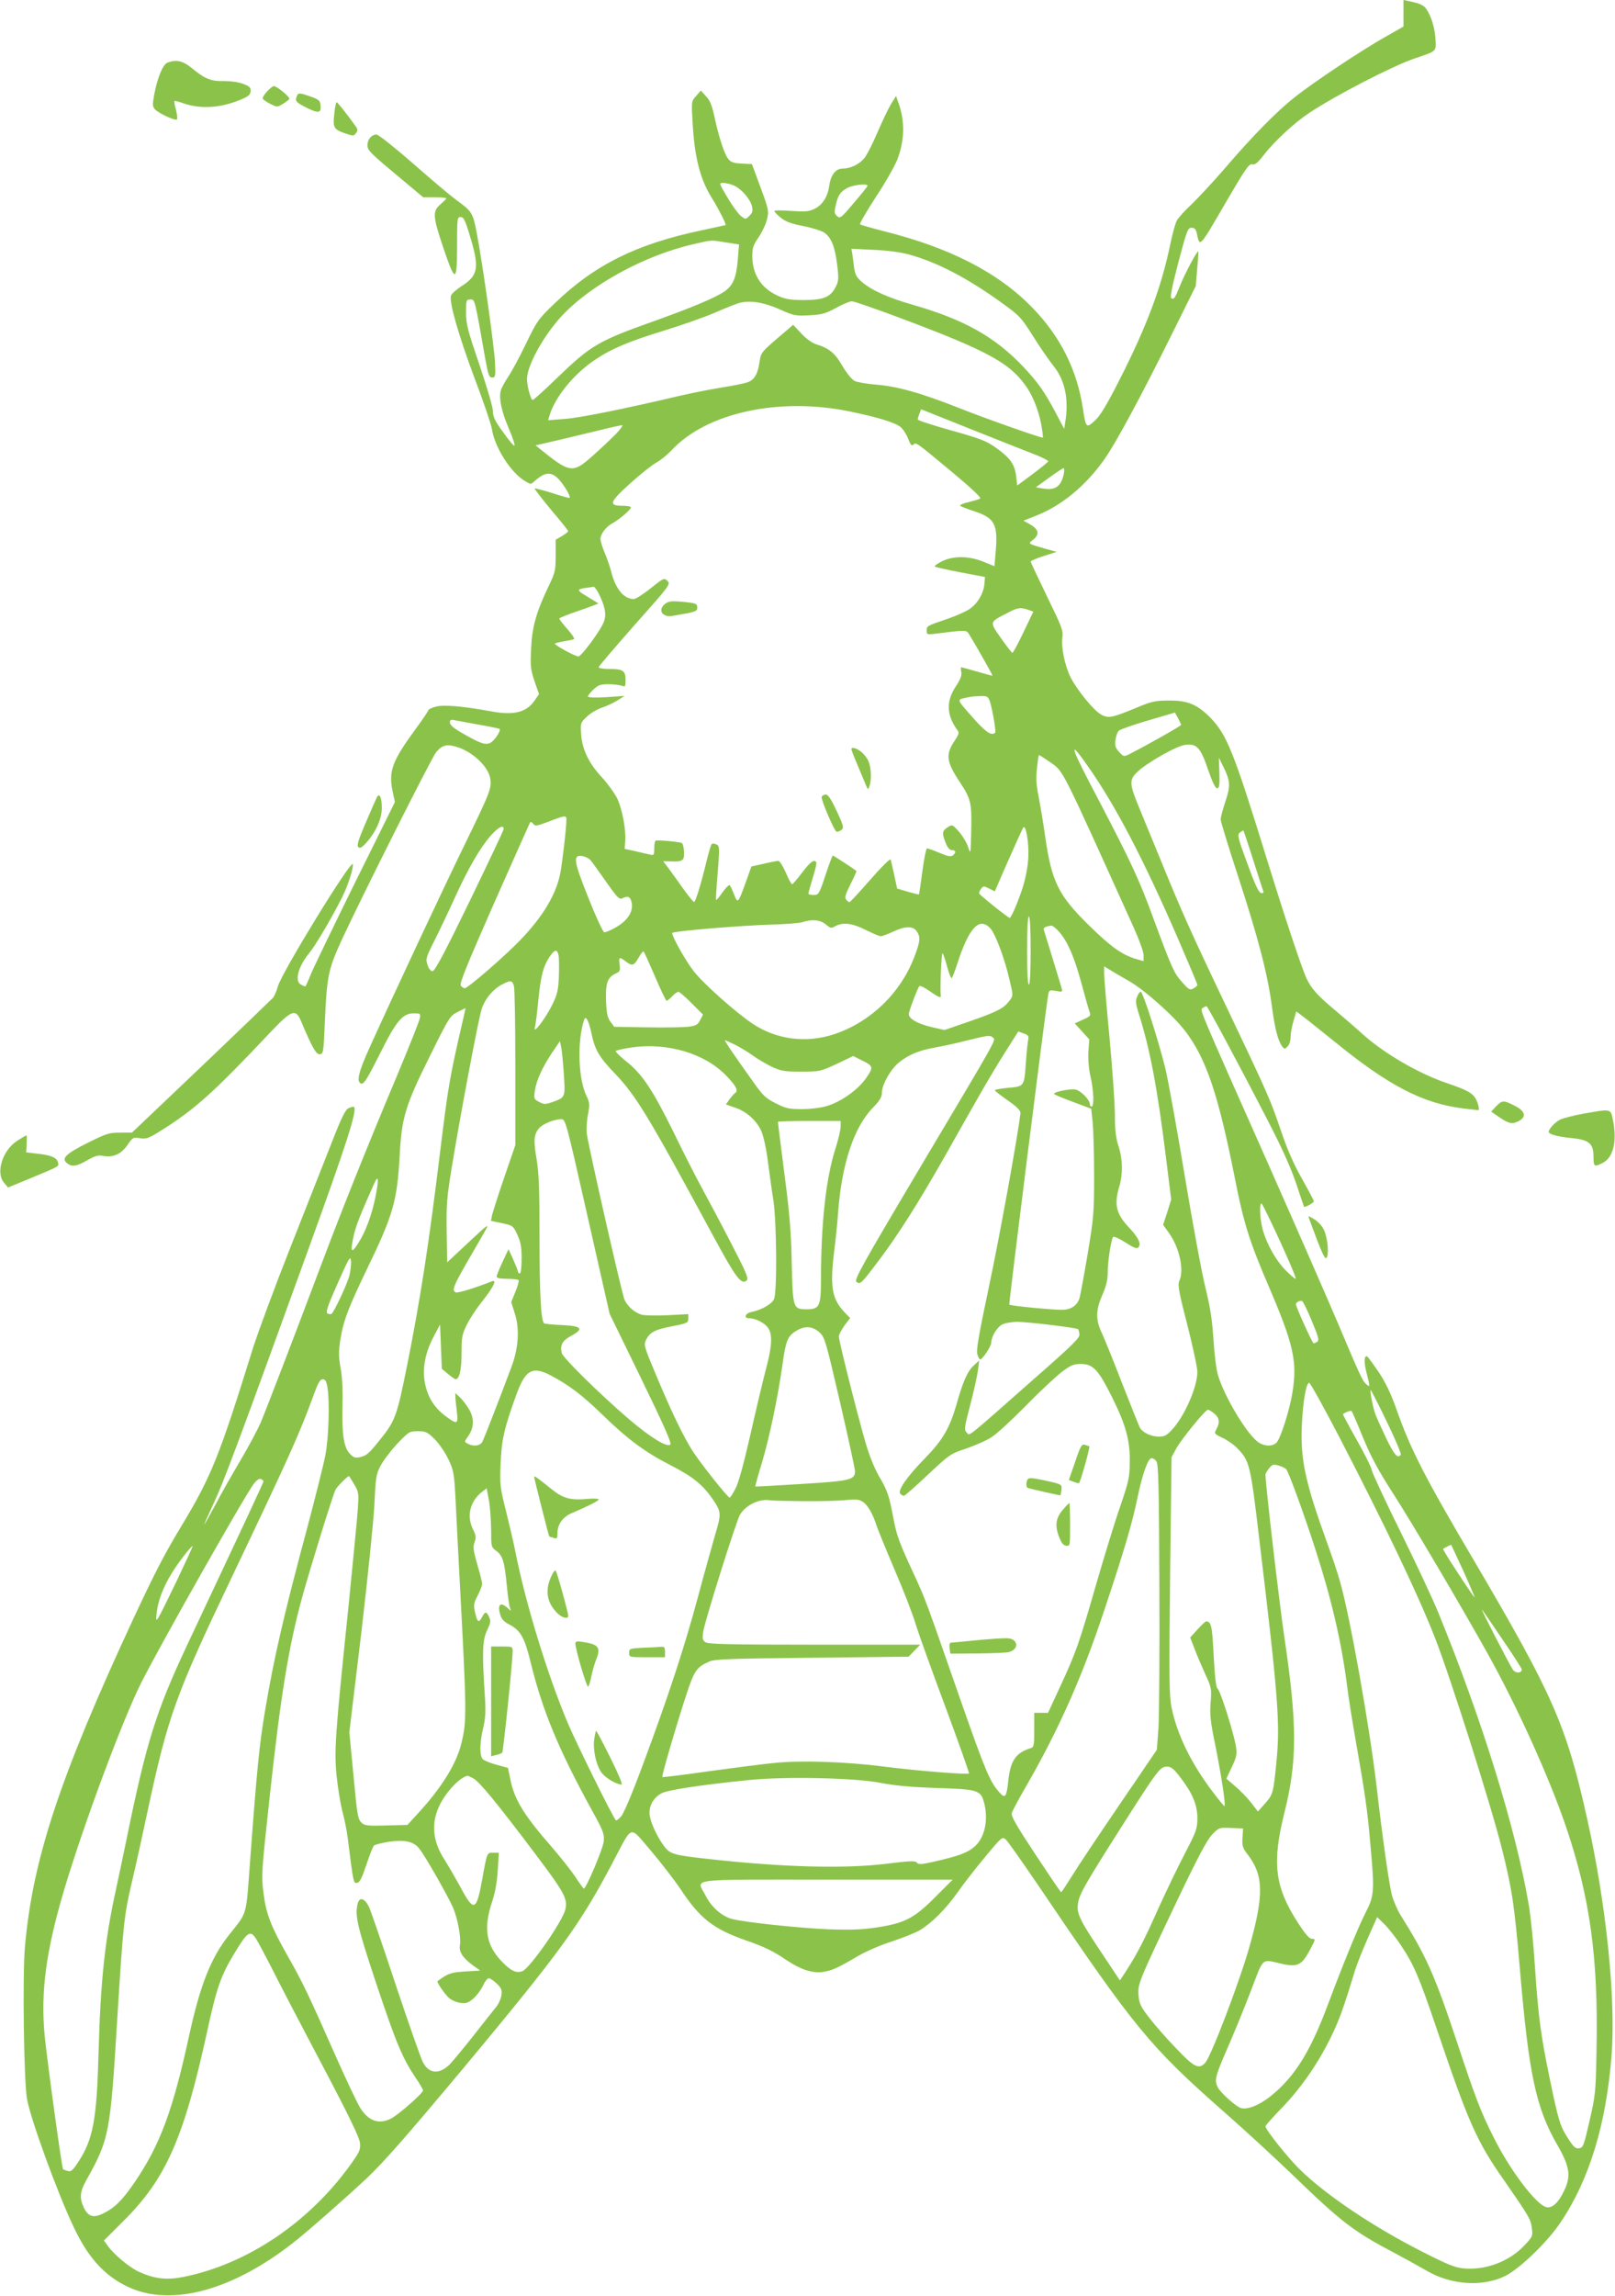 <?xml version="1.0" standalone="no"?>
<!DOCTYPE svg PUBLIC "-//W3C//DTD SVG 20010904//EN"
 "http://www.w3.org/TR/2001/REC-SVG-20010904/DTD/svg10.dtd">
<svg version="1.0" xmlns="http://www.w3.org/2000/svg"
 width="901pt" height="1280pt" viewBox="0 0 901 1280"
 preserveAspectRatio="xMidYMid meet">
<g transform="translate(0,1280) scale(0.1,-0.1)"
fill="#8bc34a" stroke="none">
<path d="M7830 12726 l0 -74 -102 -58 c-130 -73 -402 -254 -505 -336 -100 -79
-232 -213 -384 -390 -66 -77 -152 -169 -190 -206 -39 -36 -77 -78 -84 -93 -8
-14 -24 -73 -36 -130 -49 -239 -132 -460 -286 -762 -71 -139 -106 -197 -136
-223 -47 -43 -49 -41 -66 71 -33 214 -125 398 -280 558 -188 195 -459 335
-826 427 -71 18 -133 36 -137 39 -4 3 35 70 86 149 52 78 106 173 121 210 43
108 45 222 4 328 l-10 29 -28 -45 c-15 -25 -49 -96 -76 -159 -27 -63 -60 -128
-74 -144 -29 -34 -77 -57 -120 -57 -39 0 -66 -35 -75 -96 -8 -61 -38 -108 -83
-129 -30 -15 -52 -16 -130 -11 -51 4 -93 4 -93 -1 0 -4 16 -21 36 -37 27 -22
60 -34 128 -47 50 -10 102 -27 116 -37 38 -28 58 -78 70 -175 10 -79 9 -93 -7
-125 -28 -58 -69 -75 -176 -75 -73 0 -102 4 -143 22 -95 41 -146 118 -147 221
0 48 5 63 35 107 20 29 41 74 47 100 11 46 10 54 -36 178 l-48 130 -57 3 c-47
2 -61 8 -76 27 -22 28 -53 125 -77 238 -13 59 -24 87 -46 110 l-29 32 -26 -30
c-27 -29 -27 -30 -20 -150 11 -196 43 -319 111 -425 34 -55 78 -141 73 -145
-2 0 -61 -14 -133 -29 -362 -76 -595 -191 -817 -404 -97 -93 -102 -101 -164
-229 -35 -73 -80 -156 -99 -184 -19 -29 -38 -63 -41 -76 -12 -44 4 -118 44
-211 22 -51 36 -94 32 -97 -4 -2 -32 31 -63 75 -46 63 -57 86 -57 117 0 22
-33 134 -75 258 -66 194 -75 227 -75 292 0 70 1 73 24 73 26 0 23 11 84 -335
16 -86 21 -100 37 -100 18 0 20 6 17 75 -2 82 -70 562 -102 730 -22 114 -26
121 -117 187 -29 21 -136 111 -238 201 -102 89 -194 162 -205 162 -27 0 -50
-27 -50 -59 0 -30 12 -42 213 -209 l98 -82 65 0 c35 0 64 -3 64 -6 0 -3 -13
-16 -29 -30 -49 -41 -48 -66 10 -239 69 -205 79 -205 79 5 0 153 1 160 20 160
16 0 25 -17 49 -97 57 -185 51 -228 -45 -289 -29 -19 -55 -42 -58 -52 -12 -35
44 -227 132 -462 49 -129 92 -256 96 -281 15 -101 103 -241 183 -290 34 -21
34 -21 56 -1 57 51 92 54 134 10 30 -32 68 -96 61 -104 -2 -2 -46 10 -97 27
-52 16 -96 28 -98 25 -2 -2 39 -55 91 -118 53 -62 96 -116 96 -120 0 -3 -16
-15 -35 -27 l-35 -20 0 -88 c0 -81 -3 -95 -35 -162 -73 -151 -97 -237 -102
-356 -5 -98 -3 -118 19 -183 l25 -72 -24 -35 c-46 -67 -116 -85 -244 -61 -158
29 -264 38 -308 26 -23 -6 -41 -15 -41 -19 0 -5 -34 -55 -76 -112 -126 -172
-147 -230 -124 -340 l13 -61 -221 -446 c-121 -246 -233 -477 -248 -514 -15
-38 -29 -68 -31 -68 -2 0 -13 5 -24 10 -37 20 -16 100 46 176 35 42 125 195
183 310 33 65 66 167 60 186 -9 27 -398 -607 -418 -682 -7 -25 -19 -54 -28
-64 -10 -10 -190 -184 -401 -385 l-385 -366 -67 0 c-61 0 -76 -5 -182 -58
-122 -61 -148 -87 -111 -114 27 -20 51 -16 111 18 44 25 61 30 89 24 55 -10
100 10 135 61 29 42 32 44 69 38 35 -6 48 -1 113 39 193 121 292 209 614 550
122 128 142 136 174 60 60 -143 83 -184 104 -181 19 3 20 12 27 173 11 258 19
299 90 455 113 245 505 1024 531 1056 37 44 65 48 134 23 81 -31 159 -109 168
-170 8 -55 1 -73 -148 -379 -112 -229 -396 -835 -523 -1116 -66 -144 -78 -200
-47 -206 14 -2 36 34 100 162 94 189 129 230 191 230 37 0 39 -1 34 -27 -2
-16 -59 -156 -124 -313 -168 -399 -308 -748 -431 -1075 -157 -417 -301 -791
-334 -870 -17 -38 -67 -132 -112 -208 -45 -76 -109 -188 -141 -250 -33 -61
-60 -109 -60 -106 0 3 23 55 51 115 54 114 136 332 528 1415 215 593 275 779
256 797 -2 3 -16 0 -29 -6 -19 -8 -39 -48 -96 -194 -40 -101 -143 -363 -230
-583 -87 -220 -181 -474 -210 -565 -189 -608 -231 -711 -399 -990 -93 -154
-147 -258 -267 -515 -411 -885 -562 -1341 -605 -1830 -14 -161 -6 -739 11
-845 18 -108 168 -521 260 -715 82 -174 173 -274 305 -336 238 -112 579 -21
920 246 75 58 291 248 412 361 95 90 217 229 540 615 543 652 649 798 832
1146 113 214 90 206 210 67 56 -66 131 -163 167 -216 110 -166 182 -222 366
-287 102 -35 153 -60 228 -111 76 -51 143 -73 200 -65 51 8 81 21 195 88 44
26 129 63 190 82 60 20 130 48 155 62 67 40 145 117 213 213 33 47 102 136
154 198 93 112 95 113 115 95 11 -10 99 -135 196 -278 522 -772 608 -877 1022
-1241 113 -99 282 -255 376 -345 278 -269 345 -320 569 -438 66 -35 149 -81
185 -102 135 -79 311 -91 437 -29 82 41 236 189 310 300 161 240 254 547 284
932 24 317 -30 841 -136 1316 -117 526 -191 692 -637 1450 -272 461 -351 616
-428 837 -30 84 -59 145 -97 203 -31 45 -60 85 -64 88 -19 11 -21 -29 -5 -91
20 -79 20 -81 0 -64 -22 18 -32 39 -155 330 -61 144 -238 548 -393 898 -396
891 -383 860 -366 871 8 6 18 10 21 10 6 0 176 -316 342 -638 80 -154 128
-262 158 -350 23 -70 43 -128 44 -130 5 -6 55 22 55 30 0 5 -30 61 -66 125
-45 79 -82 163 -115 261 -64 187 -70 201 -306 697 -199 417 -251 533 -376 840
-36 88 -86 210 -111 270 -55 133 -57 156 -13 199 51 51 222 148 270 153 64 8
85 -15 127 -139 24 -69 40 -103 50 -103 12 0 15 15 13 85 l-3 85 25 -50 c39
-79 41 -107 11 -195 -14 -42 -26 -87 -26 -99 0 -11 43 -152 96 -313 113 -346
165 -545 189 -723 17 -130 34 -196 58 -229 13 -17 14 -17 30 -1 10 9 17 32 17
52 0 19 7 59 16 89 l16 55 43 -33 c24 -18 103 -82 177 -141 295 -240 486 -339
709 -367 46 -5 85 -10 86 -10 8 0 1 35 -12 60 -18 35 -50 53 -163 91 -157 53
-353 167 -472 275 -36 33 -104 91 -151 131 -101 84 -135 123 -162 182 -30 69
-119 336 -227 686 -177 572 -216 669 -306 762 -75 76 -128 98 -234 97 -75 0
-96 -5 -175 -38 -140 -58 -161 -63 -202 -40 -40 21 -133 135 -170 207 -32 63
-54 169 -46 223 5 39 -3 59 -86 229 -50 103 -91 190 -91 194 0 4 33 18 73 31
l72 23 -65 18 c-98 28 -96 27 -66 50 37 29 31 58 -17 85 l-37 21 71 28 c141
55 277 167 381 315 64 91 203 349 368 681 l141 284 8 95 c5 52 8 96 6 98 -6 6
-75 -124 -101 -189 -29 -73 -35 -81 -50 -71 -7 5 6 69 40 199 47 178 53 193
73 193 17 0 24 -8 29 -27 18 -84 12 -90 155 155 117 201 137 230 155 226 16
-4 30 7 63 50 60 78 174 183 256 237 151 100 468 263 590 304 124 42 118 36
113 114 -3 43 -15 89 -30 123 -27 57 -36 64 -120 82 l-28 6 0 -74z m-3737
-960 c42 -17 93 -76 102 -116 6 -26 3 -37 -14 -53 -21 -21 -21 -21 -47 -2 -14
11 -48 57 -75 103 -48 81 -49 82 -24 82 14 0 40 -6 58 -14z m747 -2 c0 -3 -34
-46 -76 -95 -71 -84 -77 -89 -94 -74 -15 13 -16 23 -8 57 12 57 24 76 61 98
29 18 117 29 117 14z m-788 -316 l71 -11 -7 -85 c-8 -102 -27 -145 -77 -179
-53 -35 -185 -90 -389 -163 -313 -111 -353 -135 -542 -317 -70 -68 -131 -123
-136 -123 -11 0 -32 78 -32 117 1 75 90 237 190 347 163 177 468 344 745 406
99 23 92 22 177 8z m1019 -67 c157 -43 327 -131 524 -274 94 -68 104 -79 170
-184 38 -61 89 -134 112 -163 64 -78 87 -187 66 -313 l-6 -38 -47 89 c-63 119
-100 171 -182 258 -158 166 -327 261 -610 343 -144 41 -237 83 -292 131 -28
25 -36 41 -41 78 -3 26 -8 60 -10 76 l-5 29 122 -6 c77 -3 151 -13 199 -26z
m-721 -306 c78 -35 87 -37 165 -33 71 4 90 9 149 41 36 20 76 37 88 37 26 0
430 -150 596 -221 224 -96 311 -156 382 -261 40 -60 73 -152 84 -235 4 -24 5
-43 4 -43 -18 0 -321 107 -467 165 -218 86 -348 122 -470 131 -47 4 -98 13
-113 20 -16 8 -44 43 -68 83 -41 72 -74 99 -145 121 -25 8 -57 31 -85 61 l-45
48 -90 -77 c-88 -76 -90 -79 -98 -132 -9 -64 -28 -97 -65 -111 -15 -6 -79 -19
-142 -29 -63 -10 -175 -32 -247 -49 -293 -69 -548 -121 -634 -127 l-91 -7 7
24 c30 104 137 235 256 314 93 62 191 103 391 164 92 28 216 72 275 97 59 26
122 51 138 55 58 16 139 3 225 -36z m390 -569 c151 -31 251 -61 283 -86 14
-11 33 -40 43 -65 13 -35 20 -43 30 -34 16 13 7 20 218 -155 112 -94 163 -142
154 -146 -7 -4 -37 -13 -66 -20 -30 -7 -50 -16 -45 -20 4 -4 39 -18 77 -30
115 -38 134 -72 121 -224 l-7 -83 -61 25 c-82 33 -166 34 -231 3 -26 -13 -44
-26 -41 -30 4 -3 68 -18 143 -32 l137 -26 -3 -39 c-5 -52 -37 -108 -82 -139
-20 -14 -74 -38 -120 -54 -121 -41 -120 -41 -120 -67 0 -22 3 -23 43 -18 175
22 178 22 192 0 35 -56 134 -231 132 -233 -2 -1 -40 9 -87 23 -46 13 -86 24
-88 24 -2 0 -2 -12 1 -27 4 -19 -5 -41 -30 -79 -56 -84 -53 -161 9 -246 10
-13 7 -23 -14 -55 -54 -79 -50 -118 27 -234 63 -95 67 -115 63 -284 -3 -119
-3 -120 -17 -77 -8 24 -31 62 -51 85 -37 41 -37 41 -64 24 -30 -20 -32 -32
-10 -87 11 -27 22 -40 35 -40 22 0 25 -13 5 -29 -11 -9 -27 -6 -75 14 -33 14
-64 25 -69 25 -5 0 -17 -57 -26 -127 -9 -70 -18 -128 -19 -130 -2 -1 -30 6
-62 15 l-60 18 -16 75 c-9 41 -18 80 -20 87 -2 7 -53 -43 -114 -113 -60 -69
-112 -125 -116 -125 -3 0 -12 6 -18 14 -10 11 -5 29 24 86 20 40 35 73 33 74
-19 15 -128 86 -132 86 -2 0 -21 -49 -41 -110 -35 -106 -38 -110 -66 -110 -16
0 -29 3 -29 8 0 4 11 43 24 86 14 44 23 83 20 88 -12 19 -32 4 -79 -57 -27
-36 -52 -65 -56 -65 -4 0 -20 29 -35 65 -16 36 -34 65 -42 65 -7 0 -44 -7 -82
-16 l-68 -15 -31 -87 c-44 -121 -45 -122 -66 -68 -10 26 -21 49 -25 51 -4 2
-22 -16 -40 -41 -17 -25 -33 -44 -35 -42 -2 2 2 70 9 151 11 142 11 149 -7
159 -11 5 -23 6 -27 1 -4 -4 -17 -48 -29 -98 -32 -131 -61 -225 -69 -224 -4 0
-30 32 -59 72 -28 40 -65 91 -82 114 l-31 41 50 -1 c35 -2 54 3 61 13 10 15 5
77 -6 89 -8 7 -137 19 -147 14 -5 -2 -8 -22 -8 -44 0 -36 -2 -39 -22 -34 -13
3 -50 11 -83 19 l-60 13 3 42 c5 65 -16 178 -44 238 -15 30 -53 83 -85 118
-73 77 -112 158 -117 243 -4 61 -3 63 32 96 19 19 57 41 83 50 27 9 66 27 88
41 l40 25 -102 -7 c-64 -4 -103 -2 -103 4 0 5 14 22 31 39 26 24 38 29 82 29
29 0 62 -4 75 -8 20 -8 22 -6 22 30 0 53 -13 63 -87 63 -35 0 -63 4 -63 10 0
5 91 111 201 236 196 220 201 227 183 245 -19 18 -21 17 -94 -41 -41 -33 -83
-59 -93 -60 -56 -1 -104 57 -128 156 -7 27 -23 73 -36 103 -12 29 -23 64 -23
76 0 28 33 71 71 90 35 19 99 74 99 86 0 5 -20 9 -44 9 -83 0 -78 18 40 125
59 53 125 105 146 116 21 11 60 42 86 70 195 208 598 296 992 215z m1023 -236
c48 -18 86 -38 85 -42 -2 -5 -41 -37 -88 -72 l-85 -63 -6 52 c-8 66 -33 102
-112 158 -55 39 -85 51 -250 97 -103 29 -187 56 -187 61 0 4 4 19 9 32 l10 25
268 -107 c147 -59 307 -122 356 -141z m-2328 109 c-28 -28 -85 -82 -128 -120
-112 -100 -126 -98 -296 39 l-23 19 118 27 c66 16 171 41 234 56 63 16 122 29
130 29 8 1 -8 -22 -35 -50z m2500 -221 c-16 -71 -47 -93 -116 -82 l-40 7 73
53 c40 29 77 53 81 54 5 0 5 -15 2 -32z m-2596 -665 c36 -71 45 -117 31 -157
-14 -44 -126 -196 -143 -196 -21 1 -140 67 -131 72 5 3 29 9 54 13 25 4 48 9
53 12 4 2 -13 28 -38 56 -25 28 -45 55 -45 58 0 4 50 24 110 44 61 21 109 39
108 41 -2 1 -30 18 -62 38 -61 36 -61 41 -1 49 17 2 33 5 37 6 4 0 16 -16 27
-36z m2397 -93 l29 -10 -55 -115 c-30 -63 -58 -115 -62 -115 -3 0 -32 37 -63
81 -65 93 -66 89 29 138 63 34 78 36 122 21z m-215 -507 c14 -37 37 -171 31
-178 -20 -20 -54 3 -130 90 -89 102 -88 93 -17 108 11 3 39 5 63 6 38 1 44 -2
53 -26z m1069 -134 c0 -6 -193 -115 -288 -163 -32 -16 -33 -16 -58 11 -21 23
-25 35 -21 67 3 21 11 45 19 52 7 7 81 33 163 57 l150 44 17 -31 c9 -17 17
-34 18 -37z m-3921 1 c63 -11 116 -22 118 -24 10 -9 -30 -68 -52 -78 -29 -13
-56 -3 -157 55 -47 27 -68 45 -68 58 0 15 5 18 23 14 12 -2 73 -14 136 -25z
m3398 -229 c154 -218 309 -514 503 -960 60 -139 110 -257 110 -262 0 -5 -10
-14 -22 -20 -20 -11 -26 -7 -65 37 -44 50 -55 74 -164 369 -72 197 -122 303
-274 595 -140 266 -170 330 -158 330 5 0 36 -40 70 -89z m-206 18 c73 -52 55
-16 465 -923 30 -67 54 -133 54 -152 l0 -33 -45 13 c-77 24 -136 66 -255 182
-176 172 -213 246 -250 507 -11 78 -28 176 -36 219 -12 55 -15 97 -9 152 4 42
9 76 12 76 3 0 31 -19 64 -41z m-2701 -317 c0 -47 -23 -244 -35 -305 -27 -130
-114 -265 -262 -408 -105 -101 -256 -229 -270 -229 -6 0 -16 6 -22 14 -9 11
30 107 184 457 108 244 199 447 202 453 3 5 11 2 18 -7 10 -15 19 -13 86 12
90 35 99 36 99 13z m-350 -54 c0 -7 -86 -188 -190 -403 -137 -282 -194 -390
-207 -390 -10 0 -21 14 -28 35 -11 33 -9 41 41 140 29 58 80 165 113 238 72
158 138 273 198 342 43 48 73 64 73 38z m2927 -158 c-3 -54 -15 -116 -32 -170
-23 -71 -57 -154 -71 -168 -3 -5 -168 127 -172 137 -1 4 4 15 11 25 13 17 15
17 45 2 l32 -16 14 32 c31 74 138 314 144 323 15 24 33 -83 29 -165z m1253
-10 c28 -88 53 -167 57 -176 4 -12 1 -15 -12 -13 -13 3 -34 48 -76 164 -54
146 -57 161 -42 173 9 6 18 12 19 12 2 0 26 -72 54 -160z m-3694 -8 c8 -9 46
-63 86 -119 60 -86 74 -100 89 -92 31 16 46 10 53 -23 10 -49 -20 -98 -84
-136 -30 -18 -61 -31 -69 -30 -7 2 -47 87 -88 191 -84 209 -89 245 -31 233 17
-3 37 -14 44 -24z m2454 -502 c0 -120 -4 -190 -10 -190 -6 0 -10 70 -10 190 0
120 4 190 10 190 6 0 10 -70 10 -190z m-1143 146 c26 -22 31 -23 53 -10 43 23
95 17 170 -21 38 -19 76 -35 84 -35 8 0 38 11 68 25 67 32 112 33 132 3 23
-32 20 -58 -14 -146 -77 -200 -243 -360 -445 -428 -157 -52 -324 -31 -459 60
-93 63 -269 219 -325 290 -43 54 -121 192 -121 214 0 10 381 42 560 47 74 2
149 8 165 13 54 18 101 14 132 -12z m918 -22 c28 -31 79 -165 107 -287 21 -88
21 -88 1 -115 -33 -44 -63 -60 -216 -114 l-148 -51 -74 17 c-76 18 -125 46
-125 72 0 15 49 144 59 156 4 4 29 -8 56 -27 48 -34 66 -42 64 -27 -6 35 3
244 10 237 4 -6 16 -41 26 -78 10 -37 21 -64 25 -60 4 4 18 40 30 78 66 203
123 265 185 199z m385 -21 c47 -54 84 -140 124 -288 19 -71 39 -141 44 -155 9
-23 6 -26 -36 -45 l-46 -21 40 -44 41 -45 -5 -70 c-2 -43 2 -96 12 -138 18
-77 21 -167 6 -167 -5 0 -10 6 -10 14 0 24 -49 74 -79 81 -28 6 -121 -12 -121
-24 0 -3 47 -23 104 -44 l104 -39 8 -76 c4 -42 8 -176 8 -297 0 -207 -2 -233
-37 -443 -21 -122 -41 -232 -46 -245 -15 -38 -47 -59 -93 -60 -52 -1 -291 22
-297 29 -4 4 200 1627 216 1722 5 32 7 33 44 27 38 -7 38 -7 30 22 -22 73 -94
309 -98 320 -4 10 13 19 43 22 7 0 27 -16 44 -36z m-2794 -128 c3 -14 4 -67 2
-118 -3 -78 -9 -102 -36 -157 -36 -75 -109 -171 -98 -130 4 14 13 86 20 160
14 135 28 186 66 241 26 36 38 37 46 4z m538 -119 c32 -75 61 -136 65 -136 4
0 18 11 31 25 13 14 28 25 35 25 6 0 39 -29 74 -64 l63 -63 -16 -31 c-14 -27
-23 -31 -68 -37 -29 -3 -134 -5 -232 -3 l-179 3 -21 28 c-17 23 -22 46 -25
118 -3 99 8 130 56 152 22 10 24 16 20 49 -6 43 -2 45 33 18 36 -28 47 -25 72
19 12 22 25 38 28 36 4 -2 32 -65 64 -139z m2645 -26 c90 -52 251 -196 315
-281 117 -155 183 -353 276 -822 48 -246 81 -349 185 -592 142 -330 164 -425
135 -602 -15 -94 -65 -250 -87 -275 -23 -26 -76 -23 -111 7 -65 54 -182 252
-216 365 -10 30 -21 120 -26 200 -7 109 -18 181 -44 287 -20 79 -72 360 -116
625 -44 266 -93 537 -109 603 -40 160 -125 426 -137 426 -5 0 -14 -12 -20 -28
-10 -23 -8 -39 7 -88 64 -199 106 -420 155 -817 l28 -226 -22 -71 -23 -70 30
-42 c61 -83 89 -210 60 -272 -9 -21 -2 -63 45 -244 31 -121 56 -239 56 -262 0
-84 -71 -246 -140 -321 -30 -33 -44 -40 -74 -40 -44 0 -91 22 -107 51 -6 11
-50 123 -99 247 -48 125 -100 252 -114 282 -34 73 -33 125 4 210 22 50 30 84
30 126 0 61 19 184 30 197 4 5 33 -8 63 -27 62 -40 75 -43 83 -22 8 20 -11 53
-63 108 -67 73 -78 125 -48 224 20 68 19 150 -5 224 -15 47 -20 90 -20 174 0
61 -14 255 -30 431 -17 176 -30 337 -30 358 l0 39 33 -20 c17 -11 65 -39 106
-62z m-3432 -27 c5 -16 8 -221 8 -458 l0 -430 -62 -180 c-34 -99 -64 -194 -68
-211 l-6 -31 62 -13 c60 -13 62 -14 85 -64 19 -41 24 -68 24 -133 0 -49 -4
-83 -10 -83 -5 0 -10 4 -10 9 0 5 -12 35 -26 67 l-27 59 -33 -70 c-18 -38 -33
-76 -33 -82 -1 -9 17 -13 58 -13 33 0 62 -4 65 -8 2 -4 -6 -34 -19 -65 l-23
-57 20 -63 c28 -87 21 -194 -20 -302 -71 -190 -151 -394 -161 -414 -13 -23
-50 -28 -82 -10 -19 10 -19 10 2 40 34 48 36 100 6 151 -14 24 -37 54 -51 67
l-26 24 1 -24 c0 -13 4 -50 8 -81 8 -68 2 -71 -56 -29 -72 52 -109 113 -124
199 -12 78 4 161 49 247 l37 70 5 -124 5 -123 35 -29 c19 -16 38 -29 42 -29
21 0 33 52 33 145 0 90 3 106 29 158 15 32 54 91 86 131 64 81 85 124 54 112
-89 -36 -189 -66 -200 -62 -25 9 -16 33 62 169 42 72 88 152 102 177 23 41 15
35 -94 -67 l-119 -111 -3 170 c-2 151 1 192 28 357 47 287 149 830 167 884 18
57 62 110 112 137 49 26 59 25 68 -7z m-282 -180 c-76 -328 -83 -366 -130
-748 -63 -518 -111 -823 -181 -1174 -61 -304 -67 -321 -161 -437 -57 -71 -69
-81 -108 -89 -25 -5 -35 -1 -57 24 -31 35 -42 114 -37 286 2 65 -2 142 -11
188 -11 62 -11 92 -2 152 17 110 43 178 152 405 144 297 166 375 180 630 11
210 32 278 170 555 105 213 111 221 152 242 24 12 44 22 45 22 1 1 -5 -25 -12
-56z m715 -86 c19 -91 43 -132 132 -224 118 -124 186 -237 543 -897 130 -240
160 -281 190 -256 13 11 2 38 -86 208 -55 107 -126 240 -156 295 -31 56 -105
200 -164 322 -119 241 -177 329 -270 401 -32 26 -56 50 -54 54 3 4 43 13 90
20 201 28 409 -34 528 -159 55 -57 68 -83 47 -96 -5 -3 -18 -19 -30 -34 l-20
-29 49 -17 c65 -21 124 -74 149 -133 12 -28 28 -101 36 -168 9 -66 22 -164 31
-219 18 -123 21 -511 3 -549 -12 -27 -70 -60 -125 -71 -36 -7 -46 -35 -13 -35
35 0 88 -27 106 -55 25 -38 21 -104 -15 -237 -16 -62 -55 -225 -86 -363 -37
-162 -66 -267 -83 -297 -14 -27 -28 -48 -31 -48 -11 0 -158 185 -207 260 -53
83 -119 220 -210 438 -62 148 -63 154 -49 183 22 42 49 56 148 75 82 16 87 19
87 42 l0 25 -114 -6 c-63 -3 -129 -2 -147 3 -37 11 -75 43 -94 81 -13 24 -195
826 -211 926 -3 23 -1 71 6 107 11 60 10 69 -9 108 -41 86 -51 271 -20 395 10
39 14 44 24 29 7 -9 18 -44 25 -79z m2437 -31 c-3 -11 -9 -66 -13 -121 -10
-144 -8 -142 -98 -150 -42 -4 -76 -10 -76 -14 0 -3 33 -29 73 -57 52 -36 71
-56 70 -70 -14 -125 -119 -704 -177 -974 -57 -270 -71 -351 -63 -372 5 -16 12
-28 15 -28 14 1 62 74 62 93 0 34 32 87 61 102 15 8 54 15 86 15 63 -1 329
-33 338 -41 2 -3 6 -16 7 -29 3 -19 -41 -62 -252 -247 -392 -346 -358 -319
-377 -300 -15 15 -13 27 20 154 20 76 39 163 43 193 l7 55 -31 -29 c-35 -32
-60 -89 -97 -221 -38 -130 -78 -197 -174 -295 -99 -101 -156 -181 -138 -199 6
-6 15 -11 20 -11 5 0 65 53 133 117 122 114 125 117 216 147 51 18 116 46 143
65 28 18 113 97 190 175 77 79 167 162 199 187 51 38 66 44 107 44 67 0 97
-32 174 -187 77 -155 100 -241 98 -363 -1 -81 -6 -105 -52 -240 -29 -82 -90
-281 -136 -440 -96 -333 -112 -378 -202 -572 l-66 -143 -39 0 -38 0 0 -95 c0
-82 -2 -96 -17 -101 -86 -26 -116 -70 -128 -185 -10 -90 -17 -99 -49 -63 -53
59 -78 118 -215 509 -199 571 -197 566 -261 705 -82 177 -97 216 -115 311 -24
129 -33 157 -81 238 -28 50 -56 119 -79 201 -47 164 -145 554 -145 578 0 10
14 37 31 61 l32 42 -31 32 c-70 74 -82 140 -59 332 9 72 19 168 22 215 20 278
88 485 196 595 37 38 49 58 49 81 0 46 47 130 94 169 54 44 114 69 201 84 39
7 124 25 189 42 105 26 121 28 134 15 18 -18 48 35 -417 -746 -315 -530 -357
-607 -343 -617 21 -17 27 -11 127 122 109 145 220 320 373 590 68 121 154 272
190 335 36 63 98 168 139 232 l74 117 30 -11 c24 -8 29 -15 26 -32z m-1634
-32 c29 -15 73 -42 98 -60 26 -19 73 -46 105 -62 53 -24 70 -27 164 -27 103 0
107 1 198 43 l92 44 44 -22 c69 -33 71 -39 28 -101 -45 -65 -139 -132 -220
-156 -34 -10 -90 -17 -138 -17 -72 0 -90 4 -145 32 -55 27 -72 43 -119 109
-120 168 -171 243 -165 243 3 0 29 -12 58 -26z m-957 -169 c8 -124 8 -124 -65
-150 -38 -13 -46 -13 -73 1 -29 15 -30 18 -24 62 8 57 42 132 97 214 l43 63 8
-40 c4 -22 10 -90 14 -150z m132 -787 l123 -543 175 -359 c126 -259 172 -362
164 -370 -18 -18 -111 39 -233 143 -164 141 -366 340 -373 367 -11 43 4 70 51
95 75 40 62 56 -50 61 -52 2 -97 7 -100 10 -17 17 -25 166 -25 473 0 273 -3
360 -16 440 -18 106 -16 139 13 174 20 24 83 50 123 51 25 0 26 -2 148 -542z
m1412 501 c0 -18 -13 -73 -29 -123 -53 -166 -80 -409 -81 -731 0 -149 -8 -165
-80 -165 -76 0 -77 6 -83 260 -3 168 -12 277 -41 497 -20 156 -36 285 -36 288
0 3 79 5 175 5 l175 0 0 -31z m-2595 -391 c-21 -104 -56 -198 -98 -262 -38
-60 -44 -46 -23 47 13 56 35 112 114 289 24 53 26 23 7 -74z m5046 -248 c53
-116 93 -210 87 -210 -5 0 -30 22 -56 48 -54 55 -102 141 -126 221 -16 56 -22
151 -8 151 4 -1 50 -95 103 -210z m-5191 -189 c-12 -49 -86 -207 -101 -217 -5
-3 -15 -1 -22 3 -11 6 1 42 57 168 63 141 71 156 74 126 2 -19 -2 -55 -8 -80z
m5368 -255 c37 -89 43 -109 31 -117 -8 -5 -17 -9 -20 -9 -7 0 -99 203 -99 218
0 11 20 22 34 18 5 -1 30 -51 54 -110z m-2747 -64 c30 -27 35 -43 115 -388 46
-197 83 -371 84 -386 0 -49 -23 -55 -299 -72 -140 -9 -255 -15 -257 -14 -1 2
15 62 37 133 42 141 88 360 115 550 18 130 28 156 77 185 46 29 90 26 128 -8z
m-1498 -241 c99 -52 176 -110 287 -218 144 -140 239 -210 384 -284 122 -63
176 -106 233 -189 47 -69 48 -80 14 -193 -16 -56 -60 -212 -96 -347 -77 -286
-163 -548 -305 -930 -64 -173 -111 -284 -126 -299 -13 -14 -25 -23 -28 -20
-17 17 -217 422 -267 539 -114 269 -238 675 -294 960 -9 47 -33 148 -52 225
-33 132 -35 147 -30 265 5 131 20 197 87 382 51 141 90 163 193 109z m-1246
-68 c13 -78 7 -281 -12 -377 -9 -49 -55 -231 -101 -405 -129 -479 -185 -721
-233 -1006 -34 -196 -48 -343 -86 -855 -23 -312 -14 -278 -117 -408 -101 -128
-160 -275 -223 -562 -91 -419 -163 -612 -307 -822 -67 -97 -109 -139 -174
-170 -53 -26 -83 -17 -107 35 -24 50 -21 88 13 148 130 234 135 256 175 914
32 513 37 564 80 748 20 82 60 265 90 406 113 525 154 639 470 1301 325 682
377 798 457 1018 23 62 34 82 48 82 15 0 21 -11 27 -47z m5650 -285 c255 -494
434 -868 528 -1108 85 -216 313 -934 374 -1177 58 -232 70 -316 101 -678 49
-579 89 -767 207 -972 71 -123 79 -175 39 -258 -31 -66 -67 -99 -99 -91 -58
14 -204 208 -295 391 -70 138 -101 220 -202 525 -127 382 -173 484 -318 715
-17 28 -38 77 -47 110 -16 65 -52 316 -85 605 -40 340 -150 957 -205 1145 -12
44 -44 139 -70 210 -123 339 -151 470 -142 660 6 130 24 235 41 235 6 0 84
-141 173 -312z m259 97 c47 -96 82 -180 79 -185 -16 -26 -37 -2 -83 94 -27 57
-55 119 -61 137 -14 43 -30 129 -24 129 2 0 43 -79 89 -175z m-962 44 c29 -23
33 -51 12 -88 -13 -24 -12 -26 33 -47 26 -12 64 -38 84 -59 68 -70 73 -88 121
-495 107 -891 119 -1037 97 -1255 -17 -173 -19 -180 -63 -230 l-40 -45 -38 49
c-21 27 -61 68 -88 91 l-50 43 30 64 c26 54 30 72 24 111 -9 67 -87 315 -103
327 -9 7 -15 62 -22 184 -8 167 -14 190 -42 191 -4 0 -25 -20 -48 -45 l-41
-45 24 -62 c13 -35 40 -98 60 -142 35 -75 36 -82 30 -160 -5 -67 -1 -107 26
-236 34 -169 60 -340 51 -340 -3 0 -34 38 -68 83 -119 158 -196 316 -227 467
-13 65 -14 160 -8 735 l8 660 27 50 c29 52 162 215 176 215 5 0 20 -9 35 -21z
m830 -134 c45 -108 83 -180 170 -315 103 -160 391 -647 529 -896 164 -295 339
-682 433 -957 135 -398 181 -733 171 -1243 -4 -239 -6 -255 -39 -399 -32 -140
-36 -150 -59 -153 -20 -2 -31 8 -62 57 -44 68 -53 100 -101 331 -49 237 -64
346 -82 616 -8 131 -24 290 -35 353 -72 425 -263 1039 -504 1628 -31 76 -126
279 -211 451 -85 172 -157 327 -161 345 -3 18 -42 95 -85 171 -43 76 -77 140
-76 141 17 13 44 22 49 17 3 -4 32 -70 63 -147z m-5178 -10 c25 -26 59 -76 76
-112 29 -62 32 -76 40 -232 4 -91 15 -294 23 -451 39 -731 40 -778 8 -904 -27
-110 -110 -244 -236 -381 l-64 -70 -117 -3 c-99 -3 -120 -1 -136 13 -24 22
-26 31 -50 288 l-21 219 67 556 c36 307 69 629 73 717 7 147 9 164 34 212 15
29 57 84 93 123 65 68 68 70 115 70 45 0 53 -4 95 -45z m4025 -122 c12 -13 15
-137 17 -692 2 -372 -1 -730 -5 -797 l-9 -120 -211 -310 c-116 -170 -235 -348
-264 -396 -30 -48 -56 -88 -59 -88 -3 0 -67 95 -143 210 -111 168 -137 214
-132 232 4 13 42 84 85 158 176 306 305 596 425 955 112 334 161 498 190 640
29 139 60 225 80 225 7 0 19 -7 26 -17z m725 -45 c13 -14 100 -252 163 -448
89 -274 146 -520 176 -757 8 -67 31 -209 50 -317 49 -277 64 -379 80 -566 24
-264 22 -289 -25 -381 -42 -82 -125 -284 -216 -527 -96 -255 -184 -395 -316
-500 -64 -51 -132 -77 -167 -65 -29 11 -112 85 -127 115 -20 39 -15 60 55 221
32 72 89 212 127 310 78 202 56 184 182 156 82 -17 105 -5 150 79 32 59 32 62
12 62 -15 0 -37 24 -81 93 -127 197 -143 330 -74 607 73 291 73 492 0 985 -29
198 -105 848 -105 904 0 5 9 20 20 34 18 22 24 24 52 16 18 -5 37 -14 44 -21z
m-5200 -84 c26 -44 26 -49 20 -142 -4 -53 -27 -293 -51 -532 -76 -731 -81
-809 -67 -953 7 -68 22 -157 32 -196 11 -40 25 -107 30 -149 32 -255 32 -253
52 -250 15 2 27 26 52 101 18 54 37 102 42 107 5 5 42 14 83 21 89 13 139 2
171 -39 32 -40 162 -269 187 -327 27 -63 46 -169 39 -210 -7 -37 15 -71 75
-115 l38 -27 -84 -5 c-80 -5 -96 -11 -154 -54 -6 -5 37 -68 62 -92 14 -13 43
-26 64 -29 34 -4 45 -1 75 25 19 17 43 49 53 72 10 22 24 40 32 40 8 0 28 -14
45 -30 26 -26 30 -36 25 -67 -3 -19 -16 -48 -29 -63 -13 -16 -69 -86 -125
-158 -56 -71 -116 -143 -133 -161 -59 -59 -118 -54 -151 12 -12 23 -79 215
-150 427 -70 212 -137 406 -148 433 -24 52 -54 64 -65 25 -17 -67 -5 -122 103
-447 111 -332 146 -416 220 -526 23 -33 41 -65 41 -70 0 -16 -136 -135 -178
-157 -68 -34 -125 -15 -172 59 -16 25 -76 152 -134 282 -155 351 -189 422
-273 569 -91 161 -119 232 -133 348 -12 98 -12 109 36 549 60 550 104 823 180
1100 44 159 171 571 186 599 8 17 66 75 75 76 1 0 14 -21 29 -46z m-506 17 c0
-7 -87 -193 -425 -911 -174 -371 -228 -541 -339 -1085 -19 -93 -47 -224 -61
-289 -60 -275 -84 -502 -95 -896 -10 -376 -30 -485 -110 -609 -35 -54 -43 -61
-63 -55 -12 3 -24 8 -25 9 -7 6 -90 614 -103 748 -23 245 9 476 111 817 110
367 324 941 429 1150 106 210 573 1035 627 1107 15 20 30 30 39 27 8 -4 15 -9
15 -13z m1270 -267 c0 -99 0 -100 30 -122 35 -26 45 -61 58 -197 5 -55 13
-109 17 -120 8 -19 7 -19 -16 2 -36 32 -54 17 -40 -33 8 -31 19 -44 53 -62 62
-32 85 -73 118 -209 66 -270 156 -487 342 -826 65 -118 70 -131 66 -175 -4
-40 -98 -262 -111 -262 -2 0 -24 30 -49 68 -25 37 -83 110 -128 162 -158 181
-210 265 -233 380 l-13 63 -62 17 c-34 9 -68 23 -77 30 -20 17 -20 89 1 177
13 55 15 92 8 193 -15 229 -12 299 14 351 19 40 21 51 11 73 -15 32 -22 33
-39 1 -19 -36 -27 -31 -39 23 -10 43 -9 51 14 96 14 27 25 56 25 65 0 8 -12
57 -27 108 -23 80 -25 99 -15 125 9 26 8 36 -8 69 -38 74 -19 157 48 210 l27
21 12 -64 c7 -34 12 -108 13 -164z m1740 156 c91 -1 197 2 237 6 59 6 77 4 97
-10 27 -17 55 -66 76 -131 7 -22 52 -132 100 -245 49 -113 103 -252 120 -310
18 -58 93 -266 167 -464 73 -197 131 -361 129 -364 -8 -8 -305 16 -480 39
-205 26 -452 35 -601 20 -66 -6 -234 -28 -373 -47 -139 -20 -255 -34 -257 -32
-5 5 84 308 136 465 43 130 56 149 129 180 29 12 125 16 572 20 l537 6 32 33
33 34 -590 0 c-480 0 -594 3 -609 14 -15 11 -17 21 -12 57 8 58 184 616 205
653 32 54 108 91 167 81 11 -2 94 -4 185 -5z m3684 -389 c36 -80 64 -146 63
-147 -2 -2 -43 58 -91 132 -49 74 -87 136 -85 138 8 6 44 24 45 23 1 -1 31
-67 68 -146z m-7178 -55 c-118 -244 -119 -245 -112 -181 6 65 36 146 84 223
34 57 108 152 117 152 2 0 -38 -87 -89 -194z m7397 -328 c59 -86 107 -161 107
-166 0 -22 -35 -23 -50 -1 -21 32 -183 346 -172 334 5 -5 57 -81 115 -167z
m-1798 -768 c68 -88 95 -153 95 -227 0 -58 -5 -73 -70 -198 -39 -74 -104 -210
-146 -302 -79 -178 -117 -251 -178 -347 l-38 -58 -93 140 c-132 197 -149 232
-141 288 7 52 35 102 259 454 184 289 200 310 237 310 23 0 38 -11 75 -60z
m-3945 -5 c34 -18 132 -137 349 -425 162 -215 179 -248 165 -307 -17 -68 -198
-327 -239 -343 -34 -13 -63 0 -113 51 -90 92 -106 187 -57 334 18 54 28 112
32 178 l6 97 -31 0 c-36 0 -34 6 -63 -155 -31 -171 -46 -176 -120 -37 -29 53
-70 123 -90 155 -67 103 -75 206 -24 307 38 74 111 150 153 159 2 1 16 -6 32
-14z m2275 -26 c80 -15 165 -23 310 -28 227 -7 246 -12 264 -78 27 -95 6 -197
-50 -247 -40 -36 -88 -54 -234 -87 -67 -15 -82 -15 -90 -4 -9 11 -38 10 -175
-7 -232 -28 -576 -19 -995 28 -182 20 -207 27 -237 67 -38 48 -77 131 -83 174
-8 50 20 101 67 125 35 18 209 45 483 73 201 21 598 13 740 -16z m2017 -305
c-3 -46 0 -57 31 -97 88 -116 89 -229 3 -527 -57 -196 -210 -596 -242 -631
-35 -39 -63 -25 -161 79 -52 53 -119 130 -150 170 -49 63 -57 80 -61 126 -5
65 -2 72 218 535 116 243 165 334 193 363 37 38 39 39 105 36 l67 -3 -3 -51z
m-1712 -329 c-119 -120 -171 -147 -325 -171 -85 -13 -146 -15 -270 -11 -169 7
-471 39 -542 58 -57 15 -116 68 -147 131 -49 97 -121 88 676 88 l703 0 -95
-95z m2595 -270 c73 -109 103 -179 201 -469 177 -522 222 -624 374 -841 142
-205 149 -216 156 -267 6 -45 5 -48 -40 -96 -83 -89 -212 -139 -334 -130 -53
4 -86 17 -244 97 -270 138 -525 309 -671 450 -70 67 -197 227 -197 246 0 4 42
52 94 105 109 114 204 252 275 400 45 94 64 146 132 368 11 35 43 115 71 178
l51 115 39 -38 c22 -21 64 -74 93 -118z m-6385 33 c11 -18 55 -100 97 -183 41
-82 166 -321 276 -529 143 -271 201 -392 205 -422 4 -40 0 -49 -54 -125 -231
-321 -576 -553 -930 -624 -95 -19 -162 -11 -250 29 -53 25 -139 96 -175 147
l-19 27 109 109 c237 235 337 463 466 1053 54 248 76 312 152 438 74 123 90
133 123 80z"/>
<path d="M3713 9435 c-46 -33 -20 -79 38 -69 126 21 139 25 139 44 0 25 -5 27
-85 35 -56 5 -74 3 -92 -10z"/>
<path d="M4750 8622 c0 -4 16 -46 36 -92 20 -47 40 -96 46 -110 10 -24 11 -24
18 -5 13 32 11 103 -4 139 -7 18 -26 42 -41 54 -28 22 -55 29 -55 14z"/>
<path d="M4584 8357 c-5 -14 70 -190 83 -194 5 -2 17 2 26 9 16 12 15 20 -25
106 -31 66 -48 92 -61 92 -10 0 -20 -6 -23 -13z"/>
<path d="M5998 4649 l-35 -101 24 -9 c13 -5 28 -9 32 -9 7 0 64 202 58 206 -1
1 -12 4 -23 8 -19 6 -25 -3 -56 -95z"/>
<path d="M5727 4534 c-2 -14 0 -27 7 -30 21 -7 180 -43 182 -41 1 1 4 15 6 31
3 29 2 30 -77 48 -106 23 -112 23 -118 -8z"/>
<path d="M5932 4385 c-41 -46 -48 -88 -25 -150 14 -37 24 -51 41 -53 22 -3 22
-2 22 117 0 67 -2 121 -4 121 -2 0 -18 -16 -34 -35z"/>
<path d="M5450 3655 c-74 -7 -140 -14 -146 -14 -6 -1 -9 -14 -6 -31 l4 -30
152 1 c83 1 162 4 175 8 59 16 51 75 -10 77 -19 1 -95 -4 -169 -11z"/>
<path d="M2980 4565 c0 -8 81 -328 84 -331 1 -1 11 -5 24 -8 20 -7 22 -4 22
26 0 49 30 91 81 112 93 40 149 68 149 76 0 4 -27 6 -59 3 -98 -9 -140 2 -205
55 -82 66 -96 76 -96 67z"/>
<path d="M3078 4016 c-39 -80 -29 -148 29 -208 27 -28 63 -38 63 -17 0 19 -62
243 -70 252 -3 4 -14 -8 -22 -27z"/>
<path d="M3210 3636 c0 -31 63 -245 71 -240 4 2 13 30 19 62 7 31 19 73 27 92
26 64 12 82 -74 95 -35 6 -43 4 -43 -9z"/>
<path d="M3588 3613 c-75 -4 -78 -5 -78 -28 0 -25 0 -25 100 -25 l100 0 0 30
c0 25 -4 30 -22 28 -13 -1 -58 -4 -100 -5z"/>
<path d="M3315 3102 c-7 -56 8 -134 37 -180 19 -31 84 -71 116 -72 7 0 -20 64
-63 150 -41 83 -77 150 -79 150 -2 0 -7 -21 -11 -48z"/>
<path d="M2740 3314 l0 -306 28 7 c15 3 30 9 34 13 6 7 58 510 58 565 0 26 -1
27 -60 27 l-60 0 0 -306z"/>
<path d="M933 12450 c-25 -10 -56 -87 -73 -179 -10 -54 -9 -66 4 -80 21 -23
114 -66 123 -57 4 3 1 27 -5 53 -7 25 -11 47 -9 49 2 3 22 -2 44 -10 99 -35
205 -30 320 16 47 19 59 28 61 48 2 21 -4 28 -40 42 -26 10 -68 16 -108 16
-74 -2 -108 13 -181 73 -48 40 -87 49 -136 29z"/>
<path d="M1489 12289 c-16 -17 -26 -35 -23 -40 3 -5 22 -18 43 -29 37 -18 38
-18 68 0 17 10 34 23 37 28 6 10 -69 72 -87 72 -5 0 -22 -14 -38 -31z"/>
<path d="M1656 12264 c-11 -28 -7 -33 55 -65 67 -33 83 -30 77 16 -2 24 -11
31 -53 46 -63 22 -72 23 -79 3z"/>
<path d="M1865 12165 c-9 -77 -3 -87 62 -109 43 -15 47 -15 59 2 10 13 10 21
1 34 -54 76 -103 137 -109 138 -3 0 -10 -29 -13 -65z"/>
<path d="M2102 8354 c-5 -11 -33 -74 -62 -142 -42 -97 -50 -126 -41 -135 10
-9 20 -3 48 28 51 58 83 130 83 190 0 60 -13 87 -28 59z"/>
<path d="M8346 6631 l-27 -29 28 -19 c66 -47 86 -53 121 -36 50 24 44 57 -18
88 -62 32 -70 31 -104 -4z"/>
<path d="M8835 6591 c-55 -10 -114 -25 -132 -34 -29 -15 -63 -52 -63 -68 0
-13 51 -27 125 -34 101 -10 125 -30 125 -105 0 -55 5 -58 51 -34 60 30 81 120
58 237 -14 67 -7 65 -164 38z"/>
<path d="M98 6441 c-84 -53 -124 -179 -75 -236 l22 -26 133 55 c160 67 151 61
145 87 -7 25 -40 39 -118 47 l-59 7 3 48 c1 26 1 47 -1 47 -2 0 -25 -13 -50
-29z"/>
<path d="M7304 6004 c73 -199 90 -236 99 -213 13 34 0 127 -23 163 -10 17 -33
40 -51 50 -32 19 -32 19 -25 0z"/>
</g>
</svg>
